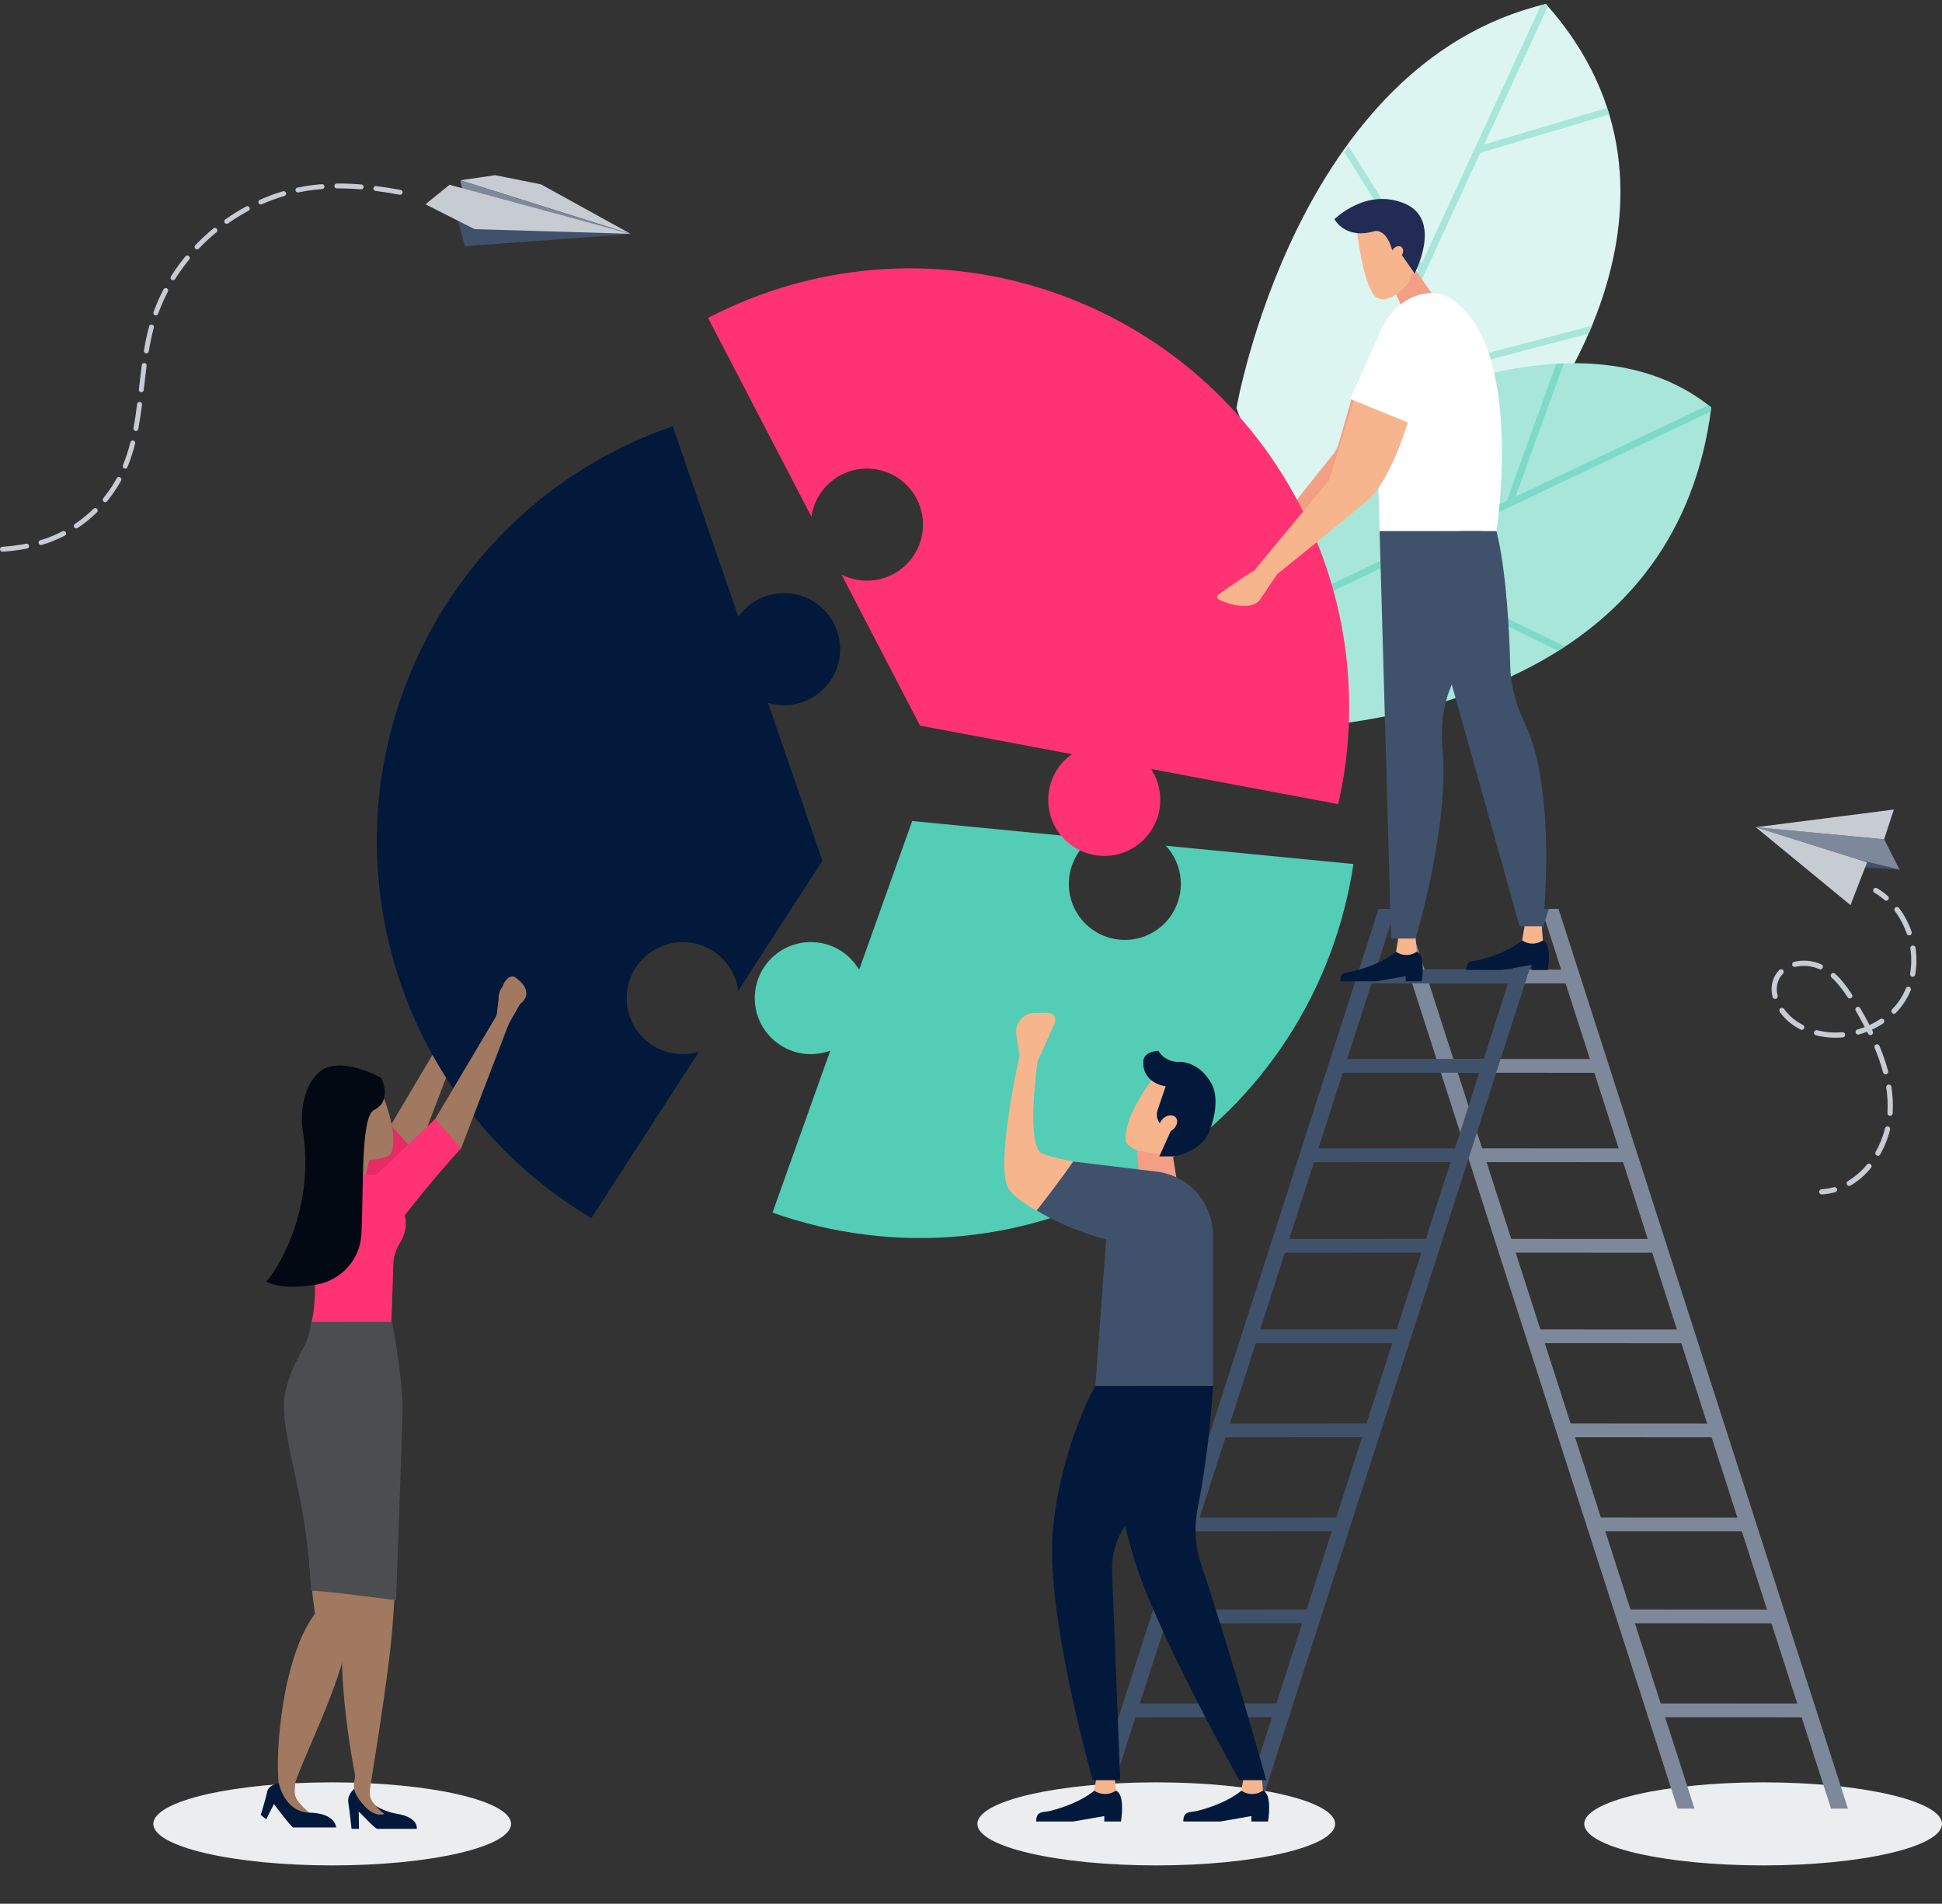 <?xml version="1.0" encoding="UTF-8"?>
<svg xmlns="http://www.w3.org/2000/svg" fill="none" height="298" viewBox="0 0 304 298" width="304">
  <rect x="0" y="0" width="304" height="298" fill="#333333" stroke="none"/>
  <path d="m52 292c15.464 0 28-2.91 28-6.5s-12.536-6.5-28-6.5-28 2.91-28 6.5 12.536 6.5 28 6.5z" fill="#ecedef"></path>
  <path d="m181 292c15.464 0 28-2.91 28-6.5s-12.536-6.5-28-6.5-28 2.91-28 6.5 12.536 6.5 28 6.5z" fill="#ecedef"></path>
  <path d="m276 292c15.464 0 28-2.91 28-6.5s-12.536-6.5-28-6.5-28 2.91-28 6.5 12.536 6.5 28 6.5z" fill="#ecedef"></path>
  <path d="m182.493 132.385c1.214 1.302 2.003 2.943 2.262 4.705s-.025 3.56-.814 5.157c-.789 1.596-2.044 2.915-3.601 3.78-1.556.865-3.339 1.236-5.111 1.063-1.772-.172-3.45-.881-4.809-2.03-1.36-1.149-2.338-2.686-2.804-4.404-.465-1.719-.396-3.538.198-5.217.593-1.679 1.684-3.137 3.127-4.18l-28.146-2.743-21.866 61.299c18.919 6.721 40.601 5.125 59.027-6.222 17.943-11.049 29.016-29.018 31.909-48.346z" fill="#53cdb5"></path>
  <path d="m193.555 63.89s9.288-53.962 48.442-63.269c27.477 30.788-2.206 66.65-2.206 66.65l-37.72 19.896z" fill="#ddf5f0"></path>
  <path d="m211.113 22.863 11.462 18.337 18.633-40.388c.263-.064.525-.132.788-.191.105.121.21.243.315.364l-9.976 21.634 19.252-5.738c.059.182.112.363.169.544l.144.483-20.164 6.009-16.634 36.048 34.109-8.992c-.174.42-.35.84-.525 1.25l-34.167 9.002-11.81 25.598-.637.336-.223-1.036 20.188-43.759-11.608-18.564c.227-.313.455-.626.684-.938z" fill="#a8e6da"></path>
  <path d="m267.886 63.776c-21.26-17.185-56.568 3.065-56.568 3.065l-9.805 21.765c2.415 8.402 3.22 17.074 1.187 25.415 20.745-1.496 60.089-9.717 65.186-50.244z" fill="#a8e6da"></path>
  <path d="m267.8 64.412c.028-.21.059-.42.086-.63-.156-.127-.315-.245-.476-.368l-30.164 14.328 7.539-20.85c-.387.013-.774.03-1.16.052l-7.758 21.453-33.023 15.694c.07.364.138.729.203 1.093l13.724-6.522 27.161 13.222c.355-.223.707-.449 1.057-.68l-26.977-13.133z" fill="#7edac8"></path>
  <path d="m72.704 161.193-7.467 19.514-4.707-3.502 10.518-17.732z" fill="#a17860"></path>
  <path d="m71.779 155.292c-.47.581-.711 1.314-.675 2.061l-.33 2.816.384.437 1.322 1.173c-.047-.583-.112 0-.112 0l2.125-3.698s2.569-1.648-.671-4.079c-.149-.119-.332-.189-.522-.201-.191-.012-.38.034-.544.133-.479.32-.826.802-.977 1.358z" fill="#f39f85"></path>
  <path d="m56.221 194.798c3.322-4.487 6.335-9.196 9.016-14.093l-4.05-4.611-4.966 5.789z" fill="#e82a66"></path>
  <path d="m209.303 70.328 2.465-8.576c.301.088.613.128.926.118 1.245-.047 2.387-1.229 2.448-2.475.473-.304.77-.871.928-1.409l5.52 2.596s-2.543 9.507-6.147 12.719c-3.604 3.212-15.267 12.093-15.267 12.093l-2.185-.866z" fill="#f39f85"></path>
  <path d="m197.346 84.905c-.127.187-.624.789-2.101 1.387-1.321.537-4.397.849-3.427 2.018 1.519.295 3.267.823 3.267.823.937.089 2.291-.735 3.038-1.4l2.049-2.336s-.227-1.491-.225-1.564l-.654-.055c-.587.473-1.244.853-1.947 1.126z" fill="#f39f85"></path>
  <path d="m197.068 85.648c-.026.073-.059.144-.1.21.203.017.402.044.6.077.716-.203 1.438-.383 2.157-.578-.172-.397-.412-.952-.42-.996l-4.96.343s-.222.603.785.862c.634.154 1.293.182 1.938.081z" fill="#f39f85"></path>
  <path d="m98.783 36.639-14.092-7.777-7.194-1.44-5.436.8z" fill="#c7ccd3"></path>
  <path d="m98.783 36.639-26.387-6.783-.334-1.633" fill="#7d899a"></path>
  <path d="m71.642 34.381.034.056 1.108 4.097 25.932-1.895z" fill="#40516c"></path>
  <g fill="#c7ccd3">
    <path d="m66.603 31.981 3.765-3.055 28.243 7.668-24.312-.723z"></path>
    <path d="m7.248 84.262c.871-.307 1.719-.675 2.538-1.102.045-.023.093-.037.144-.042.05-.004.101.001.149.016.048.015.093.04.131.072.038.032.07.072.094.117.023.045.037.093.042.144.004.05-.001.101-.016.149-.015.048-.04.093-.072.131-.032.039-.072.07-.117.094-.851.442-1.733.825-2.637 1.145-.324.114-.65.219-.979.315-.097.029-.203.019-.292-.029-.09-.048-.157-.13-.186-.228-.029-.098-.019-.203.029-.292.048-.09.13-.157.227-.186.317-.092.632-.193.945-.303z"></path>
    <path d="m58.892 29.124c1.196.153 2.442.35 3.807.603.1.018.189.076.246.159s.08.187.061.287c-.018.1-.076.189-.159.246s-.187.08-.287.061c-1.352-.25-2.584-.445-3.766-.597-.065-.008-.127-.033-.179-.072-.055-.04-.098-.094-.125-.157-.027-.063-.036-.131-.027-.199.006-.05.022-.098.047-.142.025-.044.058-.082.098-.113.04-.031.085-.053.134-.067s.099-.017.149-.01z"></path>
    <path d="m52.499 29.417c-.065-.048-.112-.115-.137-.191s-.024-.159.001-.235c.025-.076.073-.143.138-.19s.143-.073.223-.074c1.23-.012 2.531.041 3.865.152.099.012.189.061.252.138s.093.175.085.274-.055.191-.129.256c-.075.065-.172.099-.271.095-1.311-.105-2.588-.16-3.794-.149-.083.001-.165-.026-.231-.076z"></path>
    <path d="m14.646 79.64c.036-.036.078-.064.125-.083s.097-.029.147-.028.1.011.147.032.088.05.123.086c.071.073.11.171.108.273-.001.102-.043.199-.116.269-.931.911-1.944 1.736-3.026 2.463-.066.044-.143.066-.222.065-.079-.002-.155-.028-.219-.075-.035-.026-.066-.058-.09-.095-.028-.042-.048-.089-.058-.138-.01-.049-.01-.1-0-.149s.029-.096.057-.138c.028-.042.064-.078.106-.106 1.043-.702 2.019-1.497 2.917-2.376z"></path>
    <path d="m16.226 78.519c-.039-.032-.071-.071-.095-.116-.024-.044-.039-.093-.044-.143-.005-.05 0-.101.015-.149s.039-.093.071-.132c.216-.265.427-.534.63-.809.542-.734 1.034-1.503 1.47-2.304.024-.044.056-.083.095-.115.039-.032.084-.055.132-.069s.099-.019.149-.014c.05.005.098.02.143.044.045.024.084.057.116.097.032.04.056.085.07.134.014.049.019.1.013.15-.005.051-.021.099-.045.144-.454.832-.965 1.631-1.529 2.392-.21.285-.43.565-.654.84-.062.077-.151.126-.249.139-.098.012-.197-.014-.276-.073z"></path>
    <path d="m19.453 73.328c-.047-.019-.089-.047-.125-.082-.036-.035-.064-.078-.084-.124-.02-.046-.03-.096-.03-.147-0-.05.01-.1.029-.147.474-1.167.864-2.366 1.166-3.588.025-.099.088-.183.175-.235.087-.052.192-.068.29-.043s.183.088.235.175c.052.087.068.192.043.29-.31 1.258-.712 2.493-1.202 3.692-.038.094-.112.168-.206.207-.093.039-.198.04-.292.002z"></path>
    <path d="m29.618 40.616c-.319.39-.629.787-.928 1.191-.453.61-.883 1.242-1.283 1.879-.054.085-.139.146-.238.168s-.202.006-.287-.047l-.032-.013c-.077-.058-.131-.142-.148-.237s.001-.193.052-.275c.41-.653.852-1.301 1.316-1.927.307-.415.624-.822.953-1.221.03-.041.069-.075.114-.101.044-.025.094-.041.145-.046.051-.005.102.001.151.017s.093.042.131.077c.078.064.127.156.138.256.011.1-.018.2-.081.279z"></path>
    <path d="m26.277 45.653c-.584 1.117-1.092 2.273-1.52 3.459-.017.047-.043.091-.077.128-.034.037-.075.068-.12.089-.045.021-.095.034-.145.036-.05.002-.101-.005-.148-.022-.035-.013-.068-.031-.099-.053-.066-.049-.115-.118-.138-.197-.024-.079-.022-.163.006-.241.44-1.219.961-2.406 1.561-3.555.023-.045.055-.084.094-.117.039-.032.083-.057.131-.072.048-.015.099-.021.149-.016s.099.019.144.042c.045.023.084.055.117.094.032.039.057.083.072.131.015.048.021.099.016.149-.004.05-.019.099-.042.144z"></path>
    <path d="m33.9 36.343c-.977.8-1.904 1.66-2.776 2.574-.065.067-.151.109-.244.117-.093.008-.186-.018-.261-.073-.014-.009-.025-.02-.038-.03-.073-.07-.116-.167-.118-.268-.002-.102.036-.2.105-.274.894-.936 1.844-1.817 2.844-2.638.079-.059.178-.085.276-.073.098.012.188.061.25.138.063.076.093.174.086.272s-.052.19-.125.257z"></path>
    <path d="m40.967 31.98c-.092.036-.194.035-.286-.003-.091-.038-.165-.109-.205-.199-.04-.09-.043-.193-.01-.286.034-.093.102-.169.19-.213 1.184-.524 2.4-.972 3.641-1.34.098-.029.203-.018.292.03.089.049.156.131.185.228.029.098.018.203-.03.292-.048.089-.13.156-.228.185-1.21.359-2.396.795-3.55 1.305z"></path>
    <path d="m22.077 61.39c-.067-.008-.131-.033-.185-.073-.054-.04-.096-.093-.123-.155-.027-.061-.037-.129-.029-.196l.055-.483c.127-1.111.254-2.223.4-3.331.014-.101.067-.192.148-.254.081-.061.183-.088.284-.074.101.014.192.067.253.148.061.081.088.183.074.284-.146 1.103-.272 2.211-.398 3.318l-.056.482c-.012.1-.064.192-.143.254-.079.062-.18.091-.281.08z"></path>
    <path d="m35.706 34.965c-.065.047-.144.073-.224.073s-.159-.026-.224-.073c-.033-.025-.062-.054-.086-.088-.029-.041-.05-.087-.061-.137s-.012-.1-.004-.149c.009-.05.027-.097.054-.139.027-.043.062-.079.103-.108 1.058-.746 2.16-1.427 3.301-2.038.088-.038.187-.041.277-.009.09.032.166.096.211.18.045.084.058.182.034.275-.023.093-.081.174-.16.226-1.113.596-2.189 1.26-3.221 1.988z"></path>
    <path d="m21.898 62.913c.05.006.099.022.142.047.044.025.082.059.113.098.031.04.053.086.067.134s.017.1.01.15c-.188 1.492-.373 2.704-.581 3.813-.009.05-.028.097-.056.139s-.063.078-.105.107c-.042.028-.088.048-.138.058-.049.01-.1.01-.15.001-.057-.01-.11-.034-.157-.068-.058-.043-.103-.101-.129-.168-.026-.067-.033-.14-.02-.211.21-1.092.389-2.289.576-3.767.013-.101.065-.193.145-.255.08-.062.182-.09.283-.078z"></path>
    <path d="m4.108 85.111c.099-.017.2.006.282.062s.139.143.158.241c.019.098-0.0.2-.055.283-.055.084-.14.143-.237.165-1.27.246-2.555.412-3.846.497-.102.007-.202-.026-.279-.093-.077-.067-.124-.161-.131-.263-.007-.102.026-.202.093-.279.067-.077.161-.124.263-.131 1.259-.083 2.512-.245 3.751-.483z"></path>
    <path d="m23.811 50.81c.098.027.181.092.232.18.051.088.064.193.038.291-.301 1.128-.561 2.341-.79 3.711-.017.1-.073.19-.155.249s-.185.083-.286.066c-.06-.01-.117-.034-.166-.069-.057-.042-.101-.099-.127-.165-.026-.066-.034-.137-.022-.207.233-1.395.497-2.632.807-3.781.013-.049.035-.095.065-.135.03-.04.069-.074.112-.1.044-.026.092-.042.142-.049s.101-.004.15.009z"></path>
    <path d="m49.056 28.955c.448-.052.896-.096 1.344-.13.099-.003.195.033.268.099.073.066.118.158.126.256.007.098-.023.196-.086.273s-.152.126-.25.138c-.438.033-.875.075-1.312.126-.811.097-1.629.231-2.432.401-.099.021-.203.001-.288-.054-.085-.055-.145-.142-.166-.241-.011-.049-.011-.1-.002-.15.009-.05.028-.097.055-.139s.063-.079.104-.107c.042-.029.088-.049.137-.059.827-.17 1.668-.313 2.5-.413z"></path>
  </g>
  <path d="m294.943 131.371 2.426 4.771-5.094-1.162-17.429-5.492z" fill="#7d899a"></path>
  <path d="m297.369 136.142-8.654-.538 2.121-1.079z" fill="#40516c"></path>
  <path d="m294.943 131.371 1.516-4.648-21.613 2.765z" fill="#c7ccd3"></path>
  <path d="m274.846 129.488 17.429 5.492-2.599 6.7z" fill="#c7ccd3"></path>
  <path d="m295.458 140.941c.047-.024.088-.056.123-.096s.062-.087.079-.138.024-.104.02-.158c-.004-.053-.018-.105-.042-.153s-.057-.09-.097-.126c-.531-.464-1.105-.877-1.713-1.234-.046-.027-.097-.044-.15-.052-.053-.007-.107-.004-.158.01-.105.027-.194.094-.249.187-.054.093-.07.204-.043.309.028.104.095.193.188.248.565.332 1.097.716 1.591 1.147.061.053.137.086.217.096s.162-.004.234-.04z" fill="#c7ccd3"></path>
  <path d="m289.124 185.436c-.055-.093-.07-.204-.043-.309.027-.104.094-.194.187-.249 1.138-.683 2.148-1.559 2.986-2.589.034-.041.077-.075.124-.1.048-.025.1-.041.154-.046.053-.004.107.001.159.017.051.016.099.042.14.077.042.034.076.077.101.124.025.048.04.1.045.154.005.053-.001.107-.017.159-.016.051-.042.099-.076.14-.898 1.102-1.981 2.039-3.2 2.771l-.023.011c-.093.048-.201.057-.301.027s-.184-.097-.236-.187zm4.64-4.565c-.093-.053-.162-.14-.192-.243-.029-.103-.017-.213.035-.307.66-1.161 1.157-2.409 1.476-3.706.029-.102.096-.189.187-.242.092-.053.2-.069.303-.044.103.026.192.09.248.18s.075.198.053.301c-.337 1.37-.862 2.687-1.56 3.913-.039.07-.098.126-.169.162-.06.029-.126.043-.192.041-.067-.003-.131-.022-.189-.055zm2.073-6.197c-.053-.003-.105-.018-.153-.042-.048-.023-.09-.056-.125-.097-.036-.04-.062-.087-.079-.138s-.024-.104-.02-.157l.011-.184c.064-1.279-.003-2.561-.2-3.826-.014-.106.014-.213.078-.299.064-.085.159-.142.265-.158.105-.016.213.01.299.072.087.063.146.157.164.262.205 1.32.275 2.657.21 3.991l-.013.197c-.004.054-.018.106-.042.153-.024.048-.057.091-.097.126s-.087.062-.138.078c-.051.017-.104.024-.158.02zm-.565-6.525c-.051.014-.105.018-.158.011s-.104-.025-.151-.052c-.046-.027-.086-.062-.119-.105-.032-.042-.056-.091-.07-.142-.352-1.307-.794-2.587-1.321-3.834-.042-.099-.042-.211-.001-.311.04-.1.119-.179.219-.221.099-.042.211-.043.311-.002s.179.12.221.219c.543 1.281.996 2.597 1.358 3.94.024.09.016.185-.022.27-.039.085-.105.155-.188.197-.025.015-.051.026-.079.036zm-2.288-6.158c-.097.047-.209.054-.311.019-.102-.034-.186-.108-.234-.205-.051-.105-.105-.21-.154-.308-.431.169-.87.315-1.316.439-.102.024-.209.007-.299-.047s-.156-.14-.184-.241-.016-.209.034-.301c.049-.093.132-.163.232-.195.393-.109.778-.237 1.155-.384-.42-.809-.888-1.65-1.414-2.557-.055-.093-.069-.204-.042-.308.028-.105.096-.194.189-.248s.204-.069.309-.041c.104.027.193.095.247.189.546.939 1.027 1.809 1.464 2.649.59-.27 1.157-.586 1.696-.945.09-.054.197-.071.3-.048.102.022.192.084.25.171s.08.194.062.297-.076.196-.16.258c-.566.376-1.16.709-1.777.994.045.089.089.179.133.268.047.096.054.207.02.308s-.106.185-.201.234zm3.216-3.426c-.039-.037-.07-.081-.091-.131-.021-.049-.032-.102-.033-.155-.001-.054.009-.107.029-.156.02-.05.05-.095.087-.133.926-.946 1.659-2.062 2.159-3.286.021-.05.051-.095.088-.133.038-.038.083-.068.132-.088.049-.021.102-.032.156-.032.053 0 .106.01.155.03.05.021.095.051.133.088.038.038.068.083.088.132.021.049.032.102.032.155 0 .054-.01.107-.03.156-.54 1.321-1.331 2.525-2.33 3.545-.03.032-.066.059-.105.08-.075.039-.161.054-.246.042-.084-.012-.163-.05-.224-.109zm-7.73 3.823c-1.414.126-2.84.014-4.217-.33-.103-.028-.191-.095-.245-.188-.053-.092-.069-.202-.042-.305.026-.104.092-.193.183-.248.091-.056.201-.073.305-.049 1.289.323 2.623.427 3.946.308.095-.008.188.017.266.071s.134.133.16.223c.026.091.02.188-.018.274-.038.087-.104.158-.188.201-.047.025-.098.042-.15.048zm10.869-9.496c-.107-.019-.201-.079-.263-.167-.062-.089-.087-.198-.068-.305.225-1.311.237-2.649.037-3.964-.012-.105.018-.21.082-.293.064-.084.159-.139.263-.155.104-.015.21.01.296.072.086.061.145.153.164.256.214 1.402.2 2.828-.041 4.225-.009.053-.028.103-.057.148s-.066.084-.109.115c-.044.031-.093.053-.146.064-.052.012-.106.013-.158.004zm-17.475 8.268c-.328-.168-.648-.352-.957-.553-.895-.585-1.676-1.331-2.301-2.198-.062-.088-.086-.197-.068-.303.017-.105.076-.2.163-.263.088-.062.196-.088.302-.071s.201.074.265.161c.565.788 1.272 1.464 2.083 1.995.286.186.581.357.884.512.047.024.09.058.124.098.035.041.061.088.078.139.016.051.022.105.018.158-.005.053-.019.105-.044.153-.038.076-.101.138-.177.176-.058.03-.121.046-.185.046-.065 0-.128-.015-.185-.045zm7.365-5.041c-.875-1.358-1.674-2.344-2.52-3.102-.081-.072-.129-.174-.134-.282-.006-.108.032-.213.104-.294.073-.08.174-.128.282-.133.108-.006.213.032.294.104.896.809 1.738 1.846 2.654 3.266.058.091.078.201.055.307-.023.105-.086.198-.177.256l-.037.021c-.089.044-.191.055-.287.029s-.179-.086-.234-.169zm9.767-9.73c-.05.018-.104.025-.157.022-.054-.004-.106-.017-.154-.041-.048-.023-.091-.056-.127-.096-.035-.041-.062-.087-.079-.138-.197-.573-.434-1.132-.708-1.672-.327-.645-.71-1.26-1.144-1.838-.065-.086-.093-.194-.078-.301s.072-.204.158-.269c.087-.064.195-.092.302-.077s.203.072.268.158c.463.616.871 1.271 1.219 1.958.292.575.544 1.168.753 1.777.032.093.029.194-.008.285-.036.091-.105.165-.192.21-.017.01-.035.018-.054.025zm-21.02 9.967c-.052.013-.106.015-.159.007-.053-.007-.104-.026-.149-.053-.046-.028-.086-.064-.118-.107s-.055-.092-.068-.144c-.29-1.155-.174-2.28.333-3.246.185-.35.419-.673.695-.957.037-.041.081-.075.131-.098.05-.024.104-.037.159-.039.056-.003.111.006.162.026.052.02.099.05.138.088.04.039.071.085.092.136.022.051.032.106.032.161-.001.055-.013.109-.035.16-.022.05-.054.096-.095.134-.222.227-.41.486-.558.767-.42.798-.508 1.697-.264 2.671.026.105.009.215-.046.308-.056.092-.146.159-.25.186zm6.805-4.651c-1.176-.529-2.495-.653-3.749-.353-.103.023-.212.005-.302-.051s-.155-.144-.181-.247c-.026-.102-.011-.211.042-.303s.14-.159.242-.188c1.434-.351 2.946-.209 4.29.404.048.022.092.054.128.093.036.04.064.086.083.136.018.05.027.103.025.156-.003.054-.015.106-.038.155-.022.048-.054.092-.093.128s-.085.064-.136.083c-.05.018-.103.027-.156.024-.054-.002-.106-.014-.155-.037z" fill="#c7ccd3"></path>
  <path d="m287.361 186.587c.091-.046.16-.124.196-.218.036-.095.036-.2-.001-.294s-.108-.171-.199-.216c-.09-.045-.194-.055-.292-.027-.623.178-1.265.287-1.913.323-.053.003-.106.017-.154.04s-.091.055-.127.095c-.035.04-.063.086-.08.137-.018.05-.026.103-.023.157.003.053.016.105.04.153.023.048.055.092.095.127.039.036.086.063.136.081s.104.025.157.023c.709-.039 1.411-.157 2.093-.352.025-.008.049-.017.072-.029z" fill="#c7ccd3"></path>
  <path d="m289.273 283.106-45.303-140.835h-2.646l45.304 140.835z" fill="#7d899a"></path>
  <path d="m265.256 283.106-45.303-140.835h-2.645l45.302 140.835z" fill="#7d899a"></path>
  <path d="m256.004 179.77v2.152l-24.887-.013-.425-2.153z" fill="#7d899a"></path>
  <path d="m250.858 165.777v2.153l-24.886-.013-.425-2.153z" fill="#7d899a"></path>
  <path d="m246.605 151.787v2.153l-24.887-.014-.425-2.153z" fill="#7d899a"></path>
  <path d="m260.537 193.941v2.153l-24.887-.013-.425-2.153z" fill="#7d899a"></path>
  <path d="m264.791 208.111v2.153l-24.886-.014-.426-2.152z" fill="#7d899a"></path>
  <path d="m269.192 222.834 1.005 2.154-24.886-.015-.425-2.153z" fill="#7d899a"></path>
  <path d="m273.857 237.557 1.006 2.154-24.886-.015-.426-2.153z" fill="#7d899a"></path>
  <path d="m278.227 251.953 1.006 2.154-24.887-.015-.425-2.153z" fill="#7d899a"></path>
  <path d="m281.847 266.662 1.006 2.153-24.887-.014-.425-2.153z" fill="#7d899a"></path>
  <path d="m173.143 283.106 45.304-140.835h-2.646l-45.302 140.835z" fill="#40516c"></path>
  <path d="m197.161 283.106 45.303-140.835h-2.646l-45.303 140.835z" fill="#40516c"></path>
  <path d="m203.768 179.77v2.152l24.887-.013.425-2.153z" fill="#40516c"></path>
  <path d="m208.913 165.777v2.153l24.887-.013.425-2.153z" fill="#40516c"></path>
  <path d="m213.167 151.787v2.153l24.887-.014.425-2.153z" fill="#40516c"></path>
  <path d="m199.235 193.941v2.153l24.886-.013.425-2.153z" fill="#40516c"></path>
  <path d="m194.98 208.111v2.153l24.887-.014.426-2.152z" fill="#40516c"></path>
  <path d="m190.58 222.834-1.006 2.154 24.887-.015.425-2.153z" fill="#40516c"></path>
  <path d="m185.914 237.557-1.006 2.154 24.887-.015.425-2.153z" fill="#40516c"></path>
  <path d="m181.544 251.953-1.005 2.154 24.886-.015.425-2.153z" fill="#40516c"></path>
  <path d="m177.924 266.662-1.005 2.153 24.886-.014.425-2.153z" fill="#40516c"></path>
  <path d="m172.861 133.978c4.844 0 8.77-3.926 8.77-8.77s-3.926-8.77-8.77-8.77-8.77 3.926-8.77 8.77 3.926 8.77 8.77 8.77z" fill="#ff3273"></path>
  <path d="m128.946 107.819c3.425-3.425 3.425-8.978 0-12.403s-8.978-3.425-12.403 0-3.425 8.978 0 12.403 8.978 3.425 12.403 0z" fill="#02193c"></path>
  <path d="m106.878 165.011c-1.686.002-3.337-.483-4.755-1.396s-2.543-2.215-3.24-3.751-.936-3.24-.689-4.908c.247-1.669.97-3.23 2.082-4.498 1.112-1.268 2.566-2.188 4.188-2.651s3.343-.448 4.956.042c1.614.491 3.052 1.436 4.142 2.723 1.09 1.286 1.786 2.86 2.005 4.532l13.168-20.374-23.425-68.005c-35.858 12.357-54.912 51.434-42.56 87.292 5.271 15.374 15.845 28.367 29.826 36.653l16.829-26.034c-.819.248-1.671.374-2.527.375z" fill="#02193c"></path>
  <path d="m203.446 79.008c-17.497-33.648-58.959-46.741-92.606-29.243l16.181 31.119c.262-1.84 1.102-3.55 2.398-4.882s2.982-2.219 4.814-2.531c1.832-.313 3.716-.035 5.381.791 1.665.827 3.024 2.161 3.881 3.81.858 1.649 1.169 3.528.89 5.365-.279 1.838-1.134 3.539-2.442 4.86-1.308 1.32-3.002 2.191-4.837 2.487s-3.717.001-5.373-.841l12.287 23.64 65.464 12.294c3.621-15.844 1.48-32.46-6.038-46.87z" fill="#ff3273"></path>
  <path d="m218.322 45.571 1.662 3.685 4.874-2.277-4.207-6.056z" fill="#f39f85"></path>
  <path d="m212.425 36.201s1.072 9.544 3.246 10.466 4.736-2.31 4.736-2.31l2.44-5.654-7.744-3.335z" fill="#f7b58e"></path>
  <path d="m208.899 34.309s1.655 3.311 6.438 1.828c1.349.028 2.076 1.385 2.455 2.59.44 1.397.589.327 1.701 1.279l1.948 2.79s4.469-8.402-1.559-10.936c-6.028-2.534-10.983 2.448-10.983 2.448z" fill="#212b53"></path>
  <path d="m219.146 38.553c-.458-.122-1.027.229-1.27.783-.242.554-.069 1.103.39 1.225.459.122 1.027-.229 1.27-.783.242-.554.067-1.103-.39-1.224z" fill="#f7b58e"></path>
  <path d="m226.813 46.579c12.026 7.127 7.443 36.563 7.443 36.563h-18.289s-.21-7.698-.453-15.831c-.183-6.159-.763-12.565.887-16.068 2.303-4.822 7.424-6.434 10.412-4.664z" fill="#fff"></path>
  <path d="m220.532 65.654s-2.725 9.452-6.391 12.602c-3.665 3.151-14.202 11.613-14.202 11.613l-3.466-.725 11.584-13.982 4.193-13.594z" fill="#f7b58e"></path>
  <path d="m221.422 66.544-10.056-4.091 5.035-11.209 6.634 3.454z" fill="#fff"></path>
  <path d="m238.279 147.203s-2.023 1.876-6.635 3.046c-1.015.26-2.11-.086-2.11 1.588h5.597l4.654-.804v.804h2.515s.7-4.111-.768-4.638z" fill="#02193c"></path>
  <path d="m238.772 144.248-.493 2.954c.449.311.978.486 1.524.505s1.086-.12 1.555-.4l.173-.105-.251-2.954z" fill="#f7b58e"></path>
  <path d="m234.253 83.143s1.797 6.153 2.159 21.186c.074 3.04.899 6 2.223 8.739 5.251 10.881 2.877 31.927 2.877 31.927h-3.629l-14.515-51.702 5.108-10.147z" fill="#40516c"></path>
  <path d="m218.532 148.98s-2.023 1.877-6.635 3.045c-1.015.26-2.109-.087-2.109 1.588h5.596l4.655-.804v.804h2.514s.699-4.11-.769-4.638z" fill="#02193c"></path>
  <path d="m219.026 146.027-.495 2.954c.45.311.979.487 1.525.505.546.019 1.087-.12 1.556-.4l.172-.105-.25-2.954z" fill="#f7b58e"></path>
  <path d="m199.939 89.865-2.742 4.056c-1.239 1.559-4.427.922-6.419-.084-.069-.035-.127-.088-.169-.152s-.067-.139-.073-.215c-.005-.077.01-.154.043-.223.033-.07.083-.129.146-.174 1.432-1.023 5.138-3.636 6.336-4.141z" fill="#f7b58e"></path>
  <path d="m215.967 83.143 1.797 63.775h3.826s5.385-17.736 4.209-29.973c-.315-3.328.127-6.688 1.451-9.758 5.681-13.165 4.781-24.044 4.781-24.044z" fill="#40516c"></path>
  <path d="m43.655 279.375 2.378.413c.491-2.949 7.887-16.933 8.488-24.195.668-8.063 2.542-17.039 2.542-17.039l-7.956-2.361s-2.014 0 .197 16.433c-4.974 6.523-6.306 21.337-5.648 26.749z" fill="#a17860"></path>
  <path d="m50 229s1.868 11.237 4.467 23.263c-2.714 7.259 1.422 27.516 1.499 27.446.315-.293 1.741 1.47 1.741 1.47s3.016-17.878 3.683-25.94c.667-8.063.834-17.893.834-17.893z" fill="#a17860"></path>
  <path d="m55.45 280s-1.132.96-.925 2.184c.207 1.223.502 4.096.502 4.096h1.164l-.036-2.673c0-.176 2.496 2.673 2.92 2.673h6.16s.41-1.803-3.208-2.383-6.575-3.897-6.575-3.897z" fill="#02193c"></path>
  <path d="m46.303 277.749-.165 2.552c-.034.537.114 1.069.42 1.51.339.489.909 1.156 1.853 1.925-1.785.575-3.41-1.428-4.262-2.758-.414-.649-.578-1.426-.462-2.187l.3-2.008z" fill="#a17860"></path>
  <path d="m58.052 277.966-.165 2.552c-.034.536.114 1.069.42 1.51.339.489.909 1.155 1.853 1.925-1.785.575-3.41-1.428-4.262-2.759-.414-.648-.578-1.425-.462-2.186l.3-2.008z" fill="#a17860"></path>
  <path d="m43.655 279.152s-1.575.142-1.832 1.336c-.256 1.194-1.004 3.613-1.004 3.613l.857.684 1.208-2.398s2.598 3.502 3.012 3.676h6.721s0-2.226-4.207-2.326c-3.877-.095-4.755-4.585-4.755-4.585z" fill="#02193c"></path>
  <path d="m79.647 160.25-7.468 19.514-4.707-3.503 10.518-17.732z" fill="#a17860"></path>
  <path d="m78.721 154.349c-.47.58-.711 1.314-.675 2.06l-.33 2.817.384.437 1.322 1.172c-.047-.583-.112 0-.112 0l2.125-3.698s2.569-1.647-.671-4.078c-.149-.119-.331-.189-.522-.202-.191-.012-.38.035-.543.134-.48.319-.827.801-.978 1.358z" fill="#a17860"></path>
  <path d="m57.06 184.546h-4.813l1.921-5.655 3.764 2.311z" fill="#a17860"></path>
  <path d="m63.453 190.628c-.024-.142-.057-.261-.085-.393 4.766-6.144 8.811-10.472 8.811-10.472l-4.05-4.611-9.208 8.74-2.7.011s-3.65-2.407-6.837.879c-1.164 1.2-1.94 4.457-1.161 7.899 2.144 9.491.466 14.511.466 14.511l12.417 4.636s.282-8.253.477-14.041v-.02c.054-1.125.401-2.217 1.008-3.167.684-1.111 1.116-2.46.862-3.972z" fill="#ff3273"></path>
  <path d="m58.751 168.723-7.891 2.763.777 5.895c.011.084.034.163.049.245.151.028.303.056.454.093l.073.021c.024.006.047.008.071.015 1.821.447 3.111 1.952 3.689 3.693 1.131.196 2.289.181 3.415-.044.773-.159 1.47-.402 1.795-.774 1.665-3.637-2.433-11.907-2.433-11.907z" fill="#a17860"></path>
  <path d="m58.569 173.739c-2.125 1.039-1.624 11.988-1.996 19.445-.197 4.013-3.207 7.292-7.175 7.926-2.812.449-5.9.531-7.763-.525 1.232-1.008 7.87-10.777 5.744-23.711-.279-1.702-.315-6.442 2.553-9.015 3.184-2.857 9.755.871 9.755.871s1.801 3.583-1.118 5.009z" fill="#030912"></path>
  <path d="m61.359 206.906s1.652 8.414 1.652 13.419c0 2.749-1.011 30.175-1.011 30.175s-11.021-1.5-13.311-1.5c-.568-14.196-4.244-22.381-4.244-29.002 0-2.876 1.476-6.129 2.608-8.202.814-1.488 1.323-2.527 1.636-4.602l.077-.269z" fill="#4b4d51"></path>
  <path d="m126.923 165.009c4.844 0 8.771-3.926 8.771-8.77s-3.927-8.77-8.771-8.77c-4.843 0-8.77 3.926-8.77 8.77s3.927 8.77 8.77 8.77z" fill="#53cdb5"></path>
  <path d="m171.294 280.301s-2.1 1.95-6.898 3.171c-1.05.269-2.194-.09-2.194 1.652h5.82l4.839-.84v.84h2.614s.728-4.275-.799-4.823z" fill="#02193c"></path>
  <path d="m171.807 277.23-.513 3.071c.467.324 1.018.506 1.585.524.568.019 1.13-.127 1.617-.419l.18-.105-.261-3.071z" fill="#f7b58e"></path>
  <path d="m194.323 280.301s-2.1 1.95-6.898 3.171c-1.055.269-2.194-.09-2.194 1.652h5.82l4.839-.84v.84h2.614s.728-4.275-.799-4.823z" fill="#02193c"></path>
  <path d="m194.838 277.23-.515 3.071c.467.324 1.018.506 1.586.524.568.019 1.129-.127 1.616-.419l.18-.105-.26-3.071z" fill="#f7b58e"></path>
  <path d="m167.924 191.862s-7.579-2.416-9.954-5.659c-2.374-3.243 1.644-21.004 1.644-21.004l-.519-3.197c-.069-.423-.045-.856.069-1.27.114-.413.317-.797.593-1.125.277-.328.621-.592 1.009-.775.388-.182.811-.279 1.24-.283l2.025-.018c.194-.002.386.044.557.135.172.091.318.224.424.387.107.162.171.349.186.542.015.194-.018.388-.098.565l-2.665 5.989s-1.996 13.454.801 14.475c3.339 1.19 7.118 1.476 7.118 1.476z" fill="#f7b58e"></path>
  <path d="m189.871 216.949s-.403 9.22-2.397 19.213c-.579 2.946-.375 5.993.592 8.836 4.525 13.443 10.155 33.664 10.155 33.664h-4.214s-13.504-23.895-16.803-35.748c-3.3-11.854-3.861-15.616-3.861-15.616l3.921-10.349z" fill="#02193c"></path>
  <path d="m181.937 166.895 7.593 4.951-2.343 6.001c-.034.086-.078.163-.116.246-.167-.01-.334-.02-.502-.02h-.081c-.028 0-.053 0-.08 0-2.032 0-3.781 1.25-4.84 2.934-1.242-.087-2.457-.402-3.585-.931-.772-.367-1.445-.804-1.689-1.279-.812-4.253 5.643-11.902 5.643-11.902z" fill="#f7b58e"></path>
  <path d="m183.612 181.01.664 4.144h-5.87l-.423-5.078z" fill="#f39f85"></path>
  <path d="m181.478 181.011 1.786-3.956-1.156-.727c-.415-.262-.731-.655-.895-1.118s-.167-.967-.009-1.432l1.27-3.729s-3.613-.442-3.504-3.808c0-1.733 2.385-1.743 2.385-1.743s.714 1.549 2.926 1.734c.951-.12 3.558.23 5.317 3.301 1.184 2.066.665 5.301-.365 7.729-.923 2.175-3.28 3.39-5.615 3.749z" fill="#02193c"></path>
  <path d="m184.221 175.212c.21.624-.216 1.448-.959 1.843-.742.395-1.517.21-1.73-.42-.212-.63.218-1.448.96-1.843.743-.395 1.517-.203 1.729.42z" fill="#f7b58e"></path>
  <path d="m171.466 216.95h18.404v-23.606c.001-2.496-.93-4.902-2.611-6.747-1.681-1.846-3.99-2.997-6.475-3.23l-12.799-1.549s-1.505 2.303-5.697 7.656c5.041 3.114 10.871 4.549 10.871 4.549z" fill="#40516c"></path>
  <path d="m189.871 216.949s-2.599 9.408-12.19 19.954c-1.601 1.591-3.908 4.904-3.58 9.588l1.261 32.173h-4.296s-7.686-26.718-6.183-39.889c1.502-13.171 6.584-21.826 6.584-21.826z" fill="#02193c"></path>
</svg>
